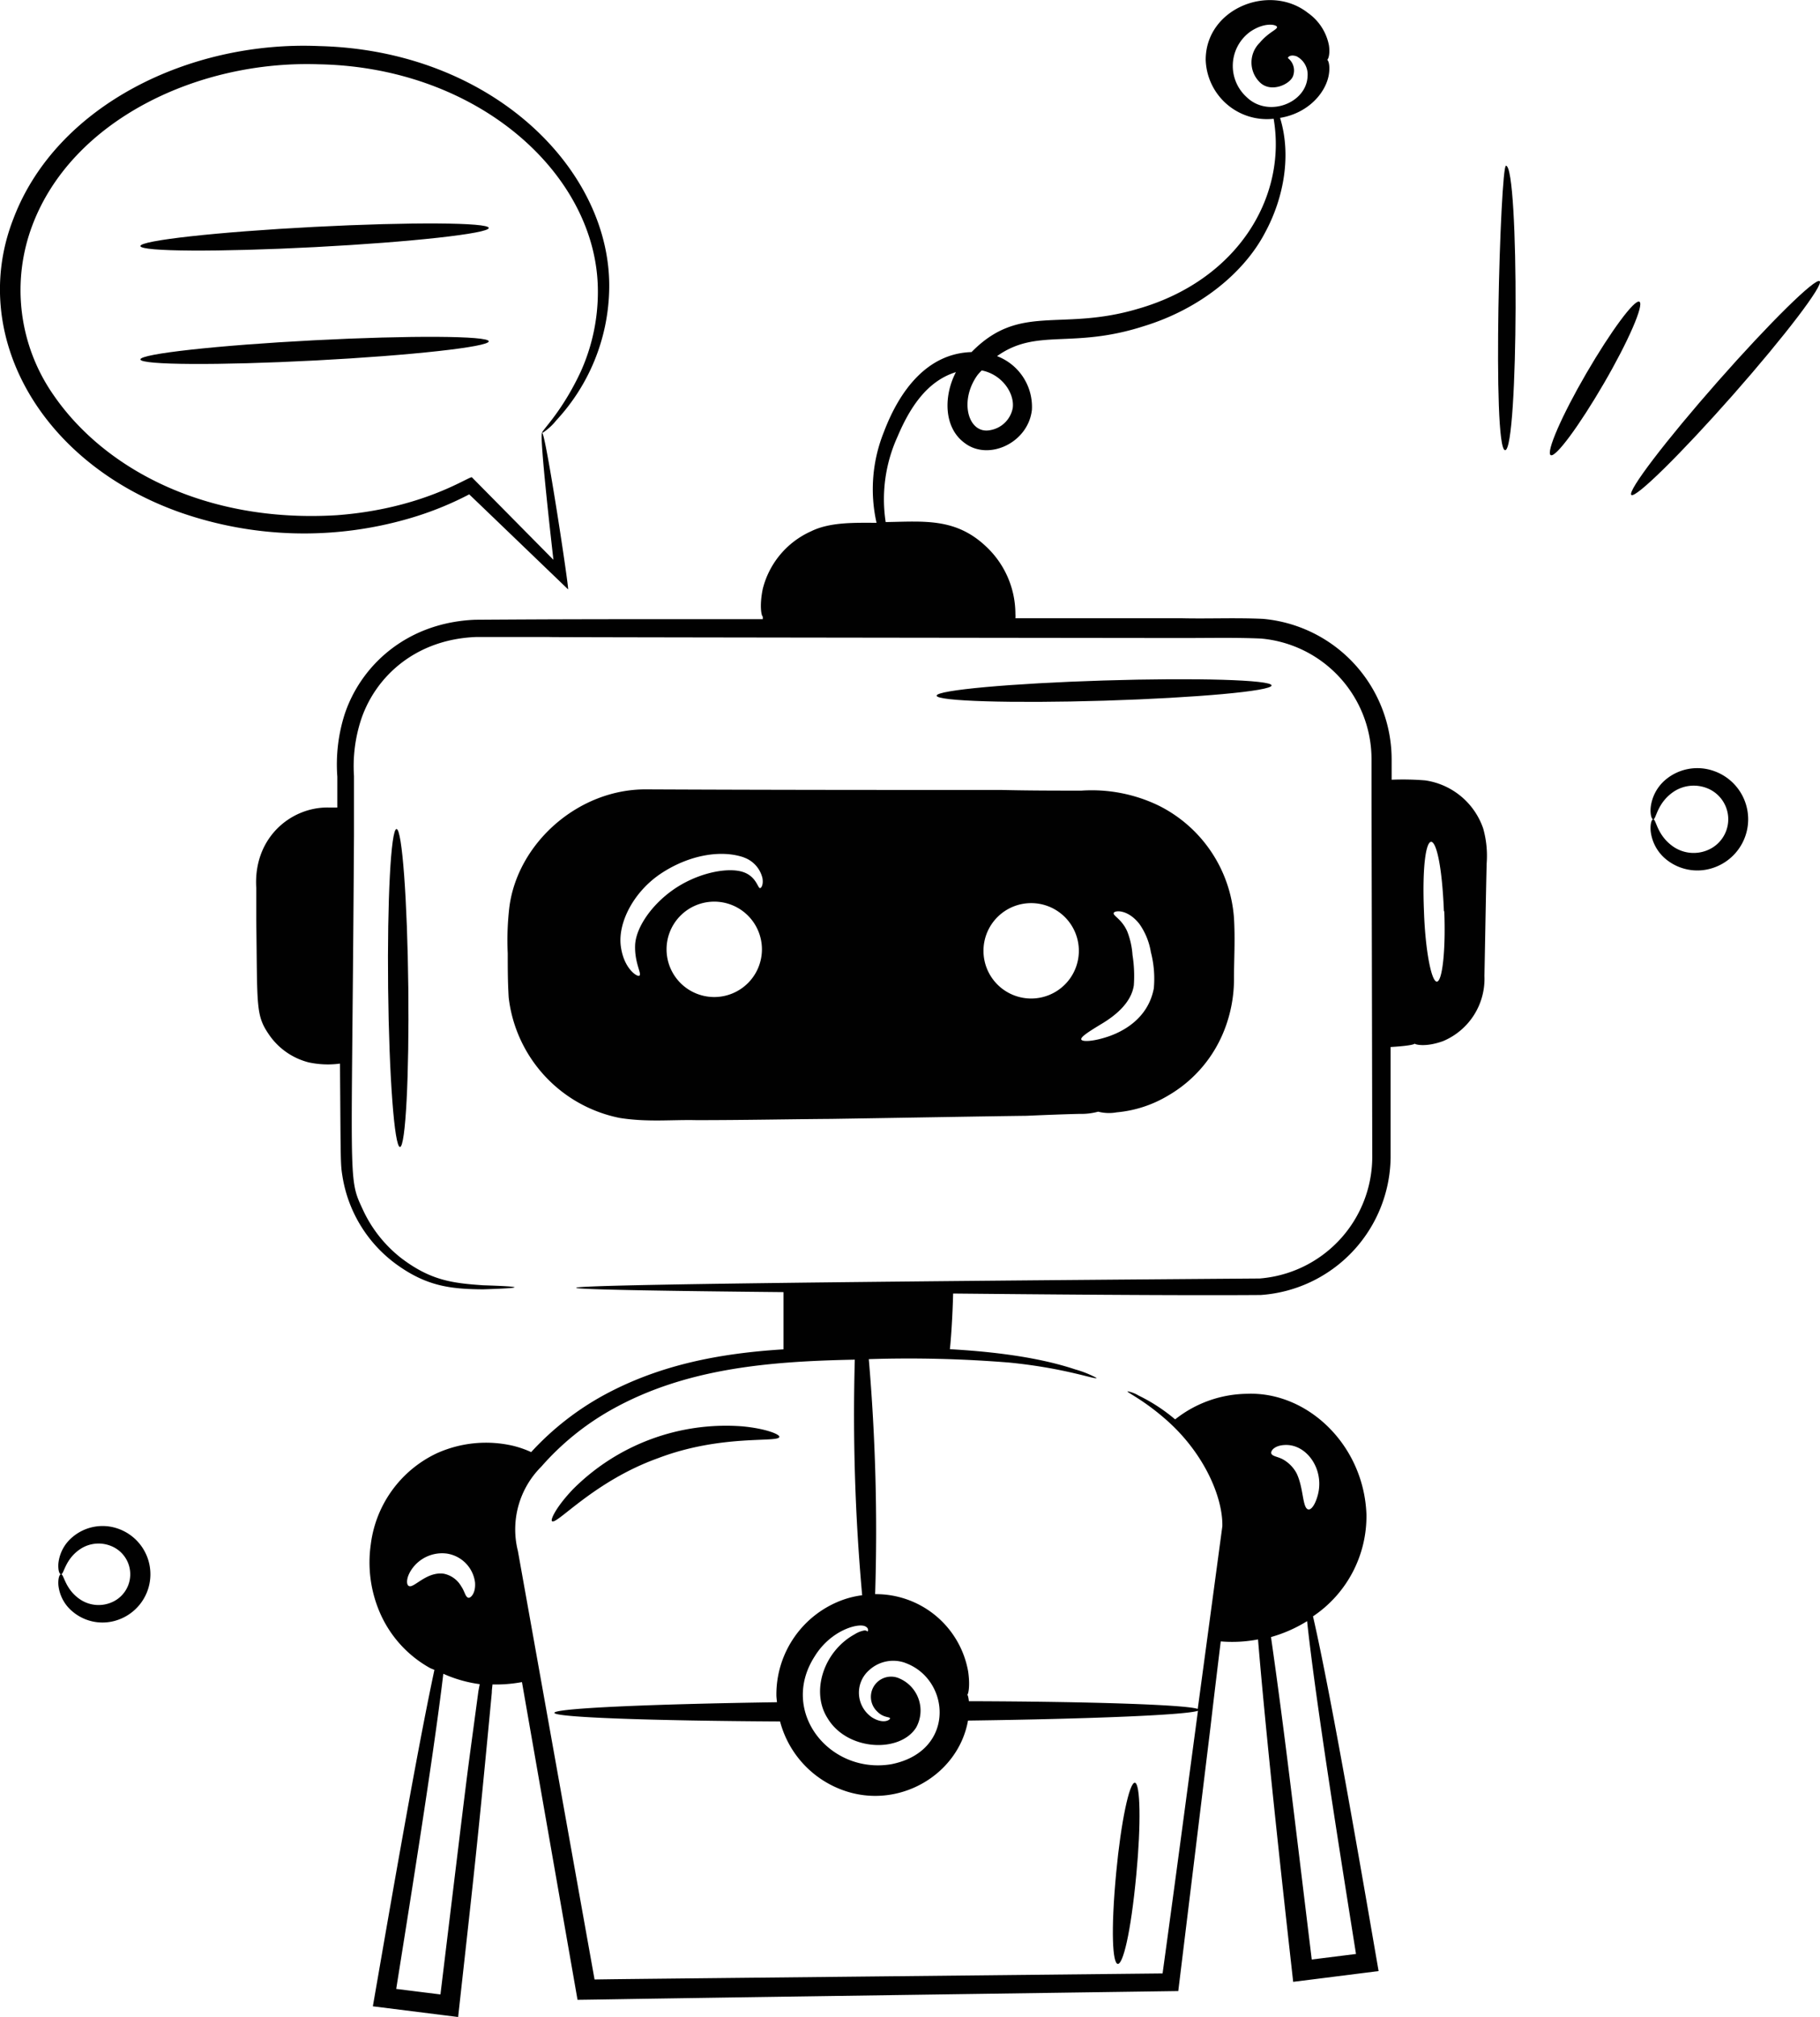 <svg id="Layer_1" data-name="Layer 1" xmlns="http://www.w3.org/2000/svg" viewBox="0 0 246.94 273.62"><title>services-ai-staffing</title><path d="M226.46,120.61a37.35,37.35,0,0,0-4.55-.09v-2.69A19.16,19.16,0,0,0,204.46,98.7c-3.82-.17-7.26,0-10.94-.08l-22.66,0a3.9,3.9,0,0,0,0-.58,12.54,12.54,0,0,0-4.07-9.24c-4.1-3.82-8.37-3.31-13.53-3.23A20.46,20.46,0,0,1,154.86,74c1.62-3.83,3.94-7.54,7.93-8.77-1.67,3.19-1.69,7.51,1.18,9.61,3.23,2.48,8.63,0,9.13-4.49a7.36,7.36,0,0,0-4.73-7.29c5.43-3.86,10.15-.92,19.9-4.06,7.67-2.34,13.68-7.31,16.5-12.76,2.52-4.68,3.56-10.46,2-15.5,3.82-.62,6.28-3.44,6.64-6,.17-1.24-.13-1.88-.26-1.88.13,0,.43-.68.26-1.92a7,7,0,0,0-2.86-4.44c-5.18-4.07-13.87-.6-13.87,6.36a8.31,8.31,0,0,0,9.22,8c1.83,10.73-5,21.94-18.41,25.78-10.53,3.13-16-.83-22.58,5.87-6,.18-9.75,5.18-11.89,10.83a20.76,20.76,0,0,0-1,12.33c-2.91,0-6.3-.13-8.9,1.16a11.66,11.66,0,0,0-6.54,7.82c-.49,2.41-.14,3.74,0,3.72a2.77,2.77,0,0,1,0,.37c-21.58,0-27.17,0-39,.08-9.31.37-15.52,6.2-17.72,12.8a22.38,22.38,0,0,0-1,8.5c0,1.42,0,2.78,0,4.17H77.62c-5.06-.06-10.18,4.1-9.76,10.92,0,1.49,0,3,0,4.43.17,11.95-.12,12.84,1.87,15.66A9.3,9.3,0,0,0,75,158.87a12.4,12.4,0,0,0,4.22.16c.1,13.15.06,13.59.32,15.19a18.35,18.35,0,0,0,7.28,12c4.12,3,7.37,3.4,11.81,3.43,5.69-.18,5.7-.37,0-.55-4.14-.29-7.12-.64-11.16-3.73a17.78,17.78,0,0,1-5.22-6.69c-2-4.27-1.41-3.27-1.13-50.67,0-2.6,0-5.25,0-8a20.28,20.28,0,0,1,1-7.76c2-5.83,7.46-10.79,15.59-11.09,30.33,0-31.42,0,95.77.14,3.57,0,7.36-.08,10.7.07a16.44,16.44,0,0,1,15,16.4c0,9.76.06,29.66.1,54A16.58,16.58,0,0,1,204,188.18c-66.91.5-131.36,1.2-64.6,1.85q0,4,0,7.76c-8.68.54-16.82,2.09-24.45,6.25a38.28,38.28,0,0,0-9.79,7.69,13.73,13.73,0,0,0-2.48-.86,16.26,16.26,0,0,0-10.28,1,15.82,15.82,0,0,0-9,12.37,17.18,17.18,0,0,0,1.23,9.26A15.74,15.74,0,0,0,91.4,241c.21.12.43.17.63.28-2.59,12.11-6.47,34.82-8.35,45.63L93,288.08l2.25.28c2.14-19.36,2.55-22.6,4.57-44,0-.4.06-.72.09-1.11a19.39,19.39,0,0,0,4-.32c2.39,13.68,4.92,28.1,7.54,43.1,8.33-.11-2.7,0,81.51-1.19,1.6-13.09,3.07-25.15,4.38-35.89.47-4.09.94-7.89,1.38-11.54a18.51,18.51,0,0,0,5.06-.27c1.29,15.63,4.08,40.25,4.77,46.45l2.24-.28,9.35-1.18c-1.74-10.06-6.31-36.87-8.9-48.12a16.35,16.35,0,0,0,7.25-13.85c-.36-9.41-8-16.65-16.16-16.34a16,16,0,0,0-9.73,3.42l-.07.05a23.61,23.61,0,0,0-4.95-3.23,4.49,4.49,0,0,0-1.51-.58c-.1.16,2,1.06,5,3.65,5.3,4.53,7.95,10.65,7.87,14.65-.94,7-2.06,15.34-3.34,24.79-1.52-.56-14.14-1-31.05-1.05-.06-.56-.16-.87-.23-.87.13,0,.43-1.11.13-3.16A12.7,12.7,0,0,0,151.83,231a273,273,0,0,0-.86-31.88,169.11,169.11,0,0,1,19.11.47c7.69.77,11.71,2.37,11.8,2.08a14.47,14.47,0,0,0-2.91-1.16c-5.22-1.74-11.57-2.43-17-2.74.13-1.12.37-4.39.44-7.55,10.18.1,30.6.29,41.74.2a18.93,18.93,0,0,0,17.62-18.64c0-11.38,0-7.83,0-15,2.09-.12,3.26-.32,3.26-.47,0,.12,1.45.55,3.88-.34a9.16,9.16,0,0,0,5.59-8.83c.09-4.44.17-9.56.3-15.23a13.67,13.67,0,0,0-.47-4.78A9.81,9.81,0,0,0,226.46,120.61ZM202.23,27.92a5.72,5.72,0,0,1,.51-8.88c2-1.36,3.67-.94,3.62-.59s-1.19.72-2.34,2.09a3.76,3.76,0,0,0,0,5.37c1.54,1.54,4.31.21,4.56-1a2.12,2.12,0,0,0-.72-2.26c-.09-.13.3-.56,1.15-.26a2.77,2.77,0,0,1,1.49,2.73C210.34,28.75,205.15,30.76,202.23,27.92ZM165.74,65.6a7.82,7.82,0,0,1,.55-.6c2.78.55,4.47,3.11,4.21,5.09a3.74,3.74,0,0,1-3,3C164.48,73.75,163.15,69.16,165.74,65.6Zm43.27,149a4.72,4.72,0,0,0-1.92-1.92c-.68-.34-1.32-.38-1.49-.72s.34-1.11,1.75-1.19c3.1-.21,5.65,3.52,4.43,7.16-.34,1.07-.81,1.62-1.15,1.58C209.78,219.4,210,216.63,209,214.58Zm8.06,65.21-6,.75h0c-2.5-20.5-3.73-31.21-5.53-43.74a19,19,0,0,0,4.9-2.16C211.6,245.69,215.46,269.62,217.07,279.79ZM96.61,231.48c-.39-.13-.47-.86-.94-1.54a3.54,3.54,0,0,0-2.35-1.71c-2.34-.34-4.09,2-4.73,1.67-.34-.09-.47-1,.3-2.18a5,5,0,0,1,4.86-2.22,4.54,4.54,0,0,1,3.79,3.89C97.67,230.92,96.9,231.6,96.61,231.48ZM98,244.16c-2,14.93-.88,6-5.15,41.14h0l-6-.75c1.25-7.92,5-31,6.39-42.75a17.78,17.78,0,0,0,4.94,1.41Zm57.92-3.83c6.15,2.22,6.89,12-1.9,13.74-8.33,1.4-15.24-7.08-10.4-14.62,2.21-3.6,6-4.6,6.91-4.06.45.23.34.61.29.66s-.09-.13-.43-.13a3.61,3.61,0,0,0-1.33.52c-4.22,2.31-6,7.81-3.67,11.41,2.66,4.42,9.79,4.73,12,1.25a4.74,4.74,0,0,0-2.21-6.64,2.74,2.74,0,0,0-3.08,4.45c.85.88,1.72.71,1.75.93s-.88.83-2.41-.1a4.05,4.05,0,0,1-.43-6.42A4.82,4.82,0,0,1,155.94,240.33Zm-5.87-9.18a12.63,12.63,0,0,0-2.62.63,13.65,13.65,0,0,0-9,12.88c0,.34.05.66.08,1-17.53.26-30.2.83-30.2,1.44s12.87,1.07,30.62,1.17a13.59,13.59,0,0,0,8.5,9.31c7.49,2.74,15.67-2,17-9.43,16.92-.23,29.57-.76,31.2-1.33-1.42,10.59-3,22.55-4.8,35.63-82.23.86-71.07.74-77.07.82-3.7-20.66-7.21-40.29-10.4-58.12a12,12,0,0,1,3.16-11.43,36.2,36.2,0,0,1,9.5-7.72c10.12-5.69,21.57-6.58,33.05-6.81A272.75,272.75,0,0,0,150.07,231.15Zm79-92.79c.21,5.24-.26,9.51-1,9.55s-1.57-4.22-1.75-9.43C225.77,125.85,228.5,125.73,229,138.36Z" transform="translate(-33.09 -14.75)" style="fill:#010101"/><path d="M88.68,85.06a44,44,0,0,0,8-3.21c.11-.1.16.09.25.13l2.16,2.07L110.17,94.7c.13-.26-3.07-21.28-3.52-21.22s1.48,16.79,1.53,17.21L97.11,79.49c-.48-.08-6.72,4.29-18.34,5.15-17.9,1.09-31.62-6.37-38.45-16.35a24.86,24.86,0,0,1-2.83-23C42.89,31,60,22.92,76.29,23.47c21.8.38,37.9,15.07,37.92,30.75a26.27,26.27,0,0,1-2.35,11c-2.67,5.69-5.46,8.09-5.21,8.28a7.71,7.71,0,0,0,1.92-1.73,26.85,26.85,0,0,0,7.17-17.52C116.25,38,100,21.57,76.37,21c-17.49-.75-35.6,8-41.45,23.39-6.09,15.5,3.38,33,22.47,39.82A51,51,0,0,0,88.68,85.06Z" transform="translate(-33.09 -14.75)" style="fill:#010101"/><path d="M75.7,60.91c-13.05.68-23.6,1.84-23.56,2.6s10.65.82,23.71.14,23.6-1.85,23.56-2.6S88.76,60.23,75.7,60.91Z" transform="translate(-33.09 -14.75)" style="fill:#010101"/><path d="M75.7,45.53c-13.05.68-23.6,1.84-23.56,2.6s10.65.82,23.71.14,23.6-1.85,23.56-2.6S88.76,44.85,75.7,45.53Z" transform="translate(-33.09 -14.75)" style="fill:#010101"/><path d="M102.19,137.89a38.49,38.49,0,0,0-.21,6.18c0,2,0,3.88.13,6a18.89,18.89,0,0,0,15.06,16.33c3.79.6,7.08.22,10.41.3,6.57,0,12.66-.13,18.3-.17,11.09-.17,20.09-.34,26.49-.42,3-.13,5.41-.22,7.21-.26a8.61,8.61,0,0,0,2.51-.3,5.94,5.94,0,0,0,2.52.09,16.39,16.39,0,0,0,6.95-2.26,17.71,17.71,0,0,0,7.59-8.75,19,19,0,0,0,1.37-7.25c0-2.56.17-5.12,0-8.06A18.5,18.5,0,0,0,190.24,124a20.87,20.87,0,0,0-10.41-2c-3.5,0-7.12,0-10.83-.09-14.81,0-31.06,0-48.12-.08C111.54,121.72,103.26,129.18,102.19,137.89Zm80.38,15.74c1.67-1,4-2.75,4.36-5.22a18,18,0,0,0-.18-4.11,10.73,10.73,0,0,0-.71-3.19c-.72-1.65-1.91-2.11-1.85-2.49s1.87-.6,3.49,1.46a9.18,9.18,0,0,1,1.56,3.82,14.37,14.37,0,0,1,.4,4.93c-.79,4.15-4.27,5.89-6.25,6.55s-3.46.72-3.59.38S180.84,154.68,182.57,153.63ZM173,137.26a6.47,6.47,0,1,1-6.47,6.47A6.47,6.47,0,0,1,173,137.26ZM130,150a6.47,6.47,0,1,1,6.47-6.47A6.47,6.47,0,0,1,130,150Zm4-18.94a3.93,3.93,0,0,1,2.54,2.81c.16.93-.19,1.39-.34,1.35-.32,0-.54-1.87-2.79-2.31s-6,.44-9,2.55-5.08,5.21-5.15,7.56.91,3.8.6,4.06c-.15.31-2.13-.8-2.54-4s1.77-7.43,5.55-9.9S130.93,130,134,131.05Z" transform="translate(-33.09 -14.75)" style="fill:#010101"/><path d="M133.85,208.24a29.33,29.33,0,0,0-23,8.51c-2.23,2.33-3.12,4.14-2.86,4.35.62.55,5.68-5.42,14.37-8.54,8.64-3.3,16.36-2.07,16.47-2.89C138.92,209.34,137.07,208.55,133.85,208.24Z" transform="translate(-33.09 -14.75)" style="fill:#010101"/><path d="M187.27,269c.65-6.79.55-12.35-.2-12.42s-1.89,5.37-2.53,12.16C183,285.11,185.73,285.4,187.27,269Z" transform="translate(-33.09 -14.75)" style="fill:#010101"/><path d="M85.75,148.79c.13,11.91.85,21.56,1.61,21.55s1.26-9.67,1.13-21.58-.84-21.56-1.6-21.55S85.62,136.88,85.75,148.79Z" transform="translate(-33.09 -14.75)" style="fill:#010101"/><path d="M182.94,109.8c12.55-.39,22.7-1.31,22.68-2.07s-10.22-1.06-22.77-.67-22.7,1.31-22.68,2.06S170.39,110.18,182.94,109.8Z" transform="translate(-33.09 -14.75)" style="fill:#010101"/><path d="M237.31,75.82c1.81,0,1.93-38.58.11-38.59C236.66,37.23,235.5,75.81,237.31,75.82Z" transform="translate(-33.09 -14.75)" style="fill:#010101"/><path d="M255.53,55.68c-.65-.38-3.88,4-7.21,9.72s-5.49,10.71-4.83,11.09,3.88-4,7.21-9.72S256.19,56.06,255.53,55.68Z" transform="translate(-33.09 -14.75)" style="fill:#010101"/><path d="M268.24,68.3c7.05-8,12.31-14.91,11.75-15.41s-6.75,5.58-13.81,13.59-12.32,14.91-11.75,15.41S261.18,76.3,268.24,68.3Z" transform="translate(-33.09 -14.75)" style="fill:#010101"/><path d="M265.52,119.3a6.7,6.7,0,0,0-6.47,1.24,5.77,5.77,0,0,0-2,3.81c-.07,1,.17,1.54.34,1.54.42.08.48-2.24,2.87-3.8a4.93,4.93,0,0,1,4.45-.42,4.53,4.53,0,0,1,0,8.43,4.89,4.89,0,0,1-4.45-.41c-2.39-1.56-2.45-3.88-2.87-3.8-.17,0-.41.52-.34,1.54a5.77,5.77,0,0,0,2,3.81,6.7,6.7,0,0,0,6.47,1.24,6.94,6.94,0,0,0,0-13.18Z" transform="translate(-33.09 -14.75)" style="fill:#010101"/><path d="M49,222.08a6.31,6.31,0,0,0-6.09,1.19,5.36,5.36,0,0,0-1.9,3.59c-.06,1,.18,1.45.35,1.44.42.07.51-2.07,2.72-3.48a4.49,4.49,0,0,1,4.06-.36,4.13,4.13,0,0,1,0,7.69,4.49,4.49,0,0,1-4.06-.36c-2.21-1.41-2.3-3.56-2.72-3.49-.17,0-.41.49-.35,1.45a5.36,5.36,0,0,0,1.9,3.59A6.29,6.29,0,0,0,49,234.52a6.55,6.55,0,0,0,0-12.44Z" transform="translate(-33.09 -14.75)" style="fill:#010101"/></svg>
